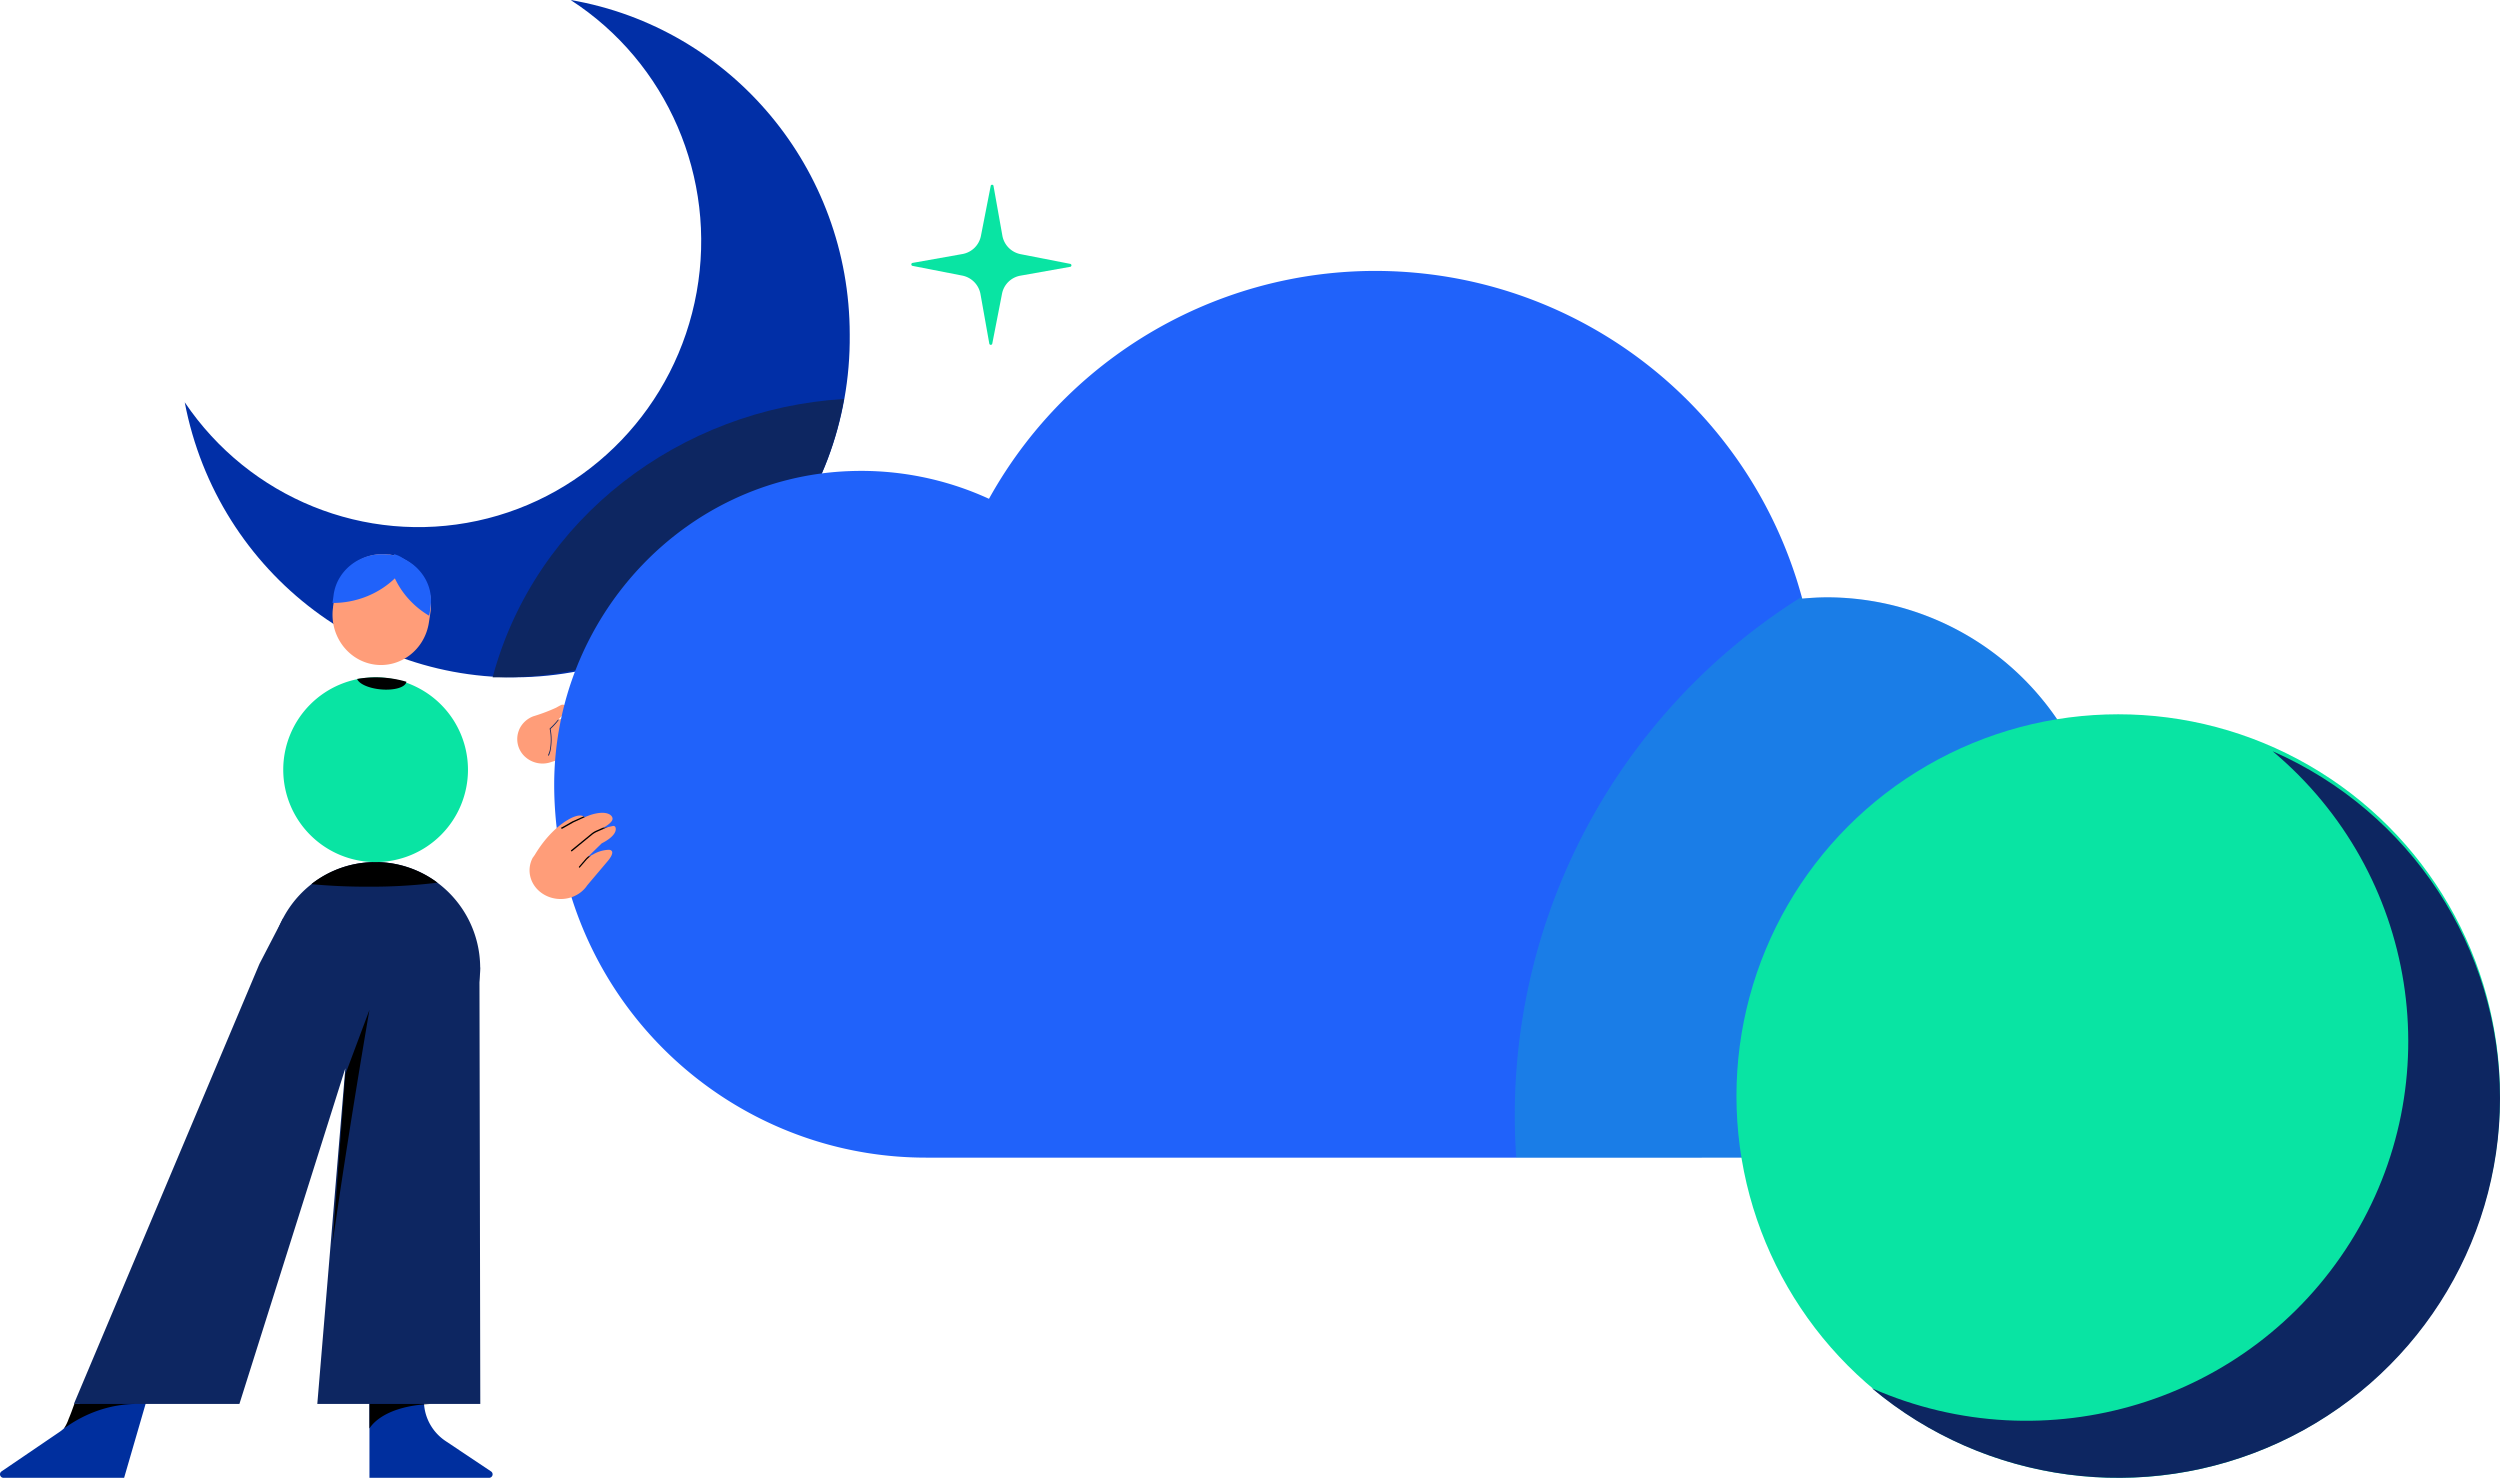 <svg width="203" height="120" viewBox="0 0 203 120" xmlns="http://www.w3.org/2000/svg">
    <g fill-rule="nonzero" fill="none">
        <path d="M48.998 59.075a.06.06 0 0 1 0 .029c-.063.302-1.33 1.417-2.781 2.173-.45.24-.923.436-1.413.585a2.106 2.106 0 0 1-2.19-.432 1.937 1.937 0 0 1-.484-2.11c.03-.085.068-.17.113-.25a2.056 2.056 0 0 1 1.06-.906l.137-.043a14.388 14.388 0 0 0 1.72-.657 5.82 5.82 0 0 1 .392-.212.317.317 0 0 1 .322.024.293.293 0 0 1 .123.288 1.013 1.013 0 0 1-.279.472c-.131.144-.27.28-.415.411a3.454 3.454 0 0 0 1.222-.614c.772-.614.845-.945 1.29-.799.342.104-.024.7-.215.974-.064.09-.137.174-.22.25-.396.362-.834.68-1.305.945a5.7 5.7 0 0 0 .978-.397c.458-.2.897-.438 1.315-.709l.078-.037c.122-.048.357-.114.464.07 0 0 .113.17-.146.586-.03.047-.064.1-.103.151a.344.344 0 0 1 .093 0c.103-.042.244 0 .244.208z" fill="#FF9D79"/>
        <path d="M44.707 59.188a4.74 4.74 0 0 1 0 1.746 2.2 2.2 0 0 1-.14.42.036.036 0 0 1-.047 0 .077.077 0 0 1 0-.083c.05-.113.092-.234.123-.36a4.446 4.446 0 0 0 0-1.691.07.07 0 0 1 0-.071c.229-.21.447-.44.653-.692.072-.026.038-.01.107-.046a5.177 5.177 0 0 1-.696.777zM48.992 58.192c-.58.76-1.232 1.37-1.931 1.808h-.025c-.015-.001-.029-.017-.034-.04a.113.113 0 0 1 .003-.056c.005-.017.015-.03.027-.036.713-.455 1.377-1.085 1.968-1.868-.025.066-.054.14-.087.212a.19.19 0 0 1 .079-.02zM46.583 61c-.194 0-.362-.112-.401-.269a1.38 1.38 0 0 0-.123-.222.285.285 0 0 1 .002-.35.443.443 0 0 1 .382-.158c.153.01.286.09.345.206.09.124.159.257.205.396.04.182-.106.356-.328.39l-.082.007z" fill="#0D2661"/>
        <path d="M68.998 27.155c.148 14.256-10.483 26.273-24.51 27.704C30.463 56.291 17.673 46.665 15 32.666c5.253 7.785 14.637 11.589 23.752 9.626 9.116-1.962 16.155-9.3 17.817-18.574C58.232 14.444 54.19 5.073 46.334 0c13.088 2.258 22.66 13.728 22.664 27.155z" fill="#012FA7"/>
        <path d="m86.89 21.667-4.049.72c-.751.14-1.34.727-1.48 1.478l-.788 4.036a.123.123 0 0 1-.242 0l-.72-4.046a1.873 1.873 0 0 0-1.479-1.478L74.1 21.59a.123.123 0 0 1 0-.242l4.048-.72a1.858 1.858 0 0 0 1.504-1.478l.789-4.03a.118.118 0 0 1 .236 0l.72 4.04a1.873 1.873 0 0 0 1.48 1.479l4.033.788a.123.123 0 0 1-.02.241z" fill="#09E4A3"/>
        <path d="M40.876 55H40c3.467-12.94 15.27-21.802 28.532-22.604-2.297 13.3-14.275 22.61-27.656 22.604z" fill="#0D2661"/>
        <path d="M170.99 71.903c-.334 12.375-10.766 22.092-23.12 22.097H75.232c-13.113.019-24.738-8.451-28.769-20.96A30.608 30.608 0 0 1 45 63.732c0-13.517 10.487-24.971 23.97-25.477a24.865 24.865 0 0 1 11.335 2.248c6.912-12.464 20.512-19.662 34.677-18.351 14.165 1.31 26.221 10.882 30.74 24.403.205.601.385 1.217.56 1.838l.06.215c.644-.06 1.298-.1 1.962-.105a22.654 22.654 0 0 1 16.28 6.89 22.77 22.77 0 0 1 6.406 16.509z" fill="#2062FA"/>
        <path d="m146.3 48.461.042.148c.644-.06 1.298-.1 1.962-.105a22.654 22.654 0 0 1 16.28 6.89 22.77 22.77 0 0 1 6.406 16.509c-.334 12.375-10.766 22.092-23.12 22.097H123.12A49.673 49.673 0 0 1 146.3 48.461z" fill="#09E4A3" opacity=".213"/>
        <circle fill="#09E4A3" cx="172" cy="89" r="31"/>
        <path d="M203 89.181c.004 11.993-6.995 22.898-17.938 27.95-10.944 5.054-23.843 3.335-33.062-4.403 14.107 6.204 30.658 1.157 38.835-11.844 8.177-13 5.494-29.998-6.297-39.884 11.225 4.933 18.464 15.983 18.462 28.181z" fill="#0D2661"/>
        <path d="M.296 120h9.782L12 113.383 9.771 113l-1.869.072-1.202.45c-.209.479-.627 1.063-.822 1.499-.112.252-.258.489-.433.703a3.038 3.038 0 0 1-.599.541l-4.715 3.208a.285.285 0 0 0-.118.325.292.292 0 0 0 .283.202zM30 113v7h9.713a.29.29 0 0 0 .274-.2.283.283 0 0 0-.11-.318l-3.69-2.466a3.964 3.964 0 0 1-1.449-1.74 3.892 3.892 0 0 1-.304-1.25l-.029-.418-4.086-.565L30 113z" fill="#002F9E"/>
        <path d="M39 78.604C38.889 83.274 35.116 87 30.5 87s-8.389-3.727-8.5-8.396v-.388a8.585 8.585 0 0 1 .605-2.834 8.59 8.59 0 0 1 2.55-3.48l.226-.185a8.428 8.428 0 0 1 10.198 0l.035.03a8.626 8.626 0 0 1 3.376 6.763l.01.094z" fill="#0D2661"/>
        <path d="m35.338 71.541.177.13-.386.048a44.057 44.057 0 0 1-5.26.28 48.376 48.376 0 0 1-4.58-.204l.092-.078a8.438 8.438 0 0 1 3.706-1.601l-.024.003A10.055 10.055 0 0 1 30.551 70a8.427 8.427 0 0 1 4.787 1.541z" fill="#000"/>
        <path fill="#0D2661" d="m25.765 114 2.276-27.255L19.44 114H6l15.066-35.73L23 74.539l.032.593.293.056L38.93 78.17v.1L39 114z"/>
        <path d="M35 114h-5v2s.917-1.83 5-2zM11.189 114H6.038c-.199.538-.254.72-.462 1.21a3.475 3.475 0 0 1-.387.79c1.796-1.316 3.877-2.01 6-2z" fill="#000"/>
        <path d="M38 62.496A7.5 7.5 0 1 1 30.485 55a7.437 7.437 0 0 1 3.338.787A7.5 7.5 0 0 1 38 62.496z" fill="#09E4A3"/>
        <path d="M30.347 53.954c2.146.335 4.15-1.193 4.481-3.417l.127-.834a4.193 4.193 0 0 0-1.061-3.449l-.071-.078-.07-.068a.266.266 0 0 0-.056-.052l-.127-.12-.09-.074a3.294 3.294 0 0 0-.304-.226 3.44 3.44 0 0 0-.839-.424 4.162 4.162 0 0 0-.434-.131l-.258-.053h-.131c-2.104-.257-4.027 1.26-4.35 3.433l-.121.807v.048c-.317 2.225 1.16 4.299 3.304 4.638z" fill="#FF9D79"/>
        <path d="M27 48.961c1.9.003 3.721-.716 5.064-1.999a6.851 6.851 0 0 0 1.414 1.985c.41.405.871.759 1.374 1.053l.102-.639a3.652 3.652 0 0 0-.592-2.638 4.026 4.026 0 0 0-.46-.556l-.071-.073-.072-.063a.262.262 0 0 0-.056-.049l-.128-.112-.092-.068a3.325 3.325 0 0 0-.306-.21 3.6 3.6 0 0 0-.847-.395 4.48 4.48 0 0 0-.44-.122l-.26-.049h-.132c-2.127-.239-4.07 1.173-4.396 3.194l-.102.741z" fill="#2062FA"/>
        <path d="M32 45c.028.653.273 1.252.663 1.624.39.372.884.474 1.337.279a4.307 4.307 0 0 0-.322-.57.465.465 0 0 0-.054-.08l-.058-.085-.058-.074a.26.26 0 0 0-.045-.057l-.103-.131-.075-.08a2.91 2.91 0 0 0-.248-.245 2.635 2.635 0 0 0-.686-.461A2.74 2.74 0 0 0 32 45z" fill="#2062FA"/>
        <path d="M33 55.357c-.06.454-1.007.73-2.118.618-.969-.096-1.739-.454-1.882-.845a9.37 9.37 0 0 1 1.53-.13 8.97 8.97 0 0 1 2.47.357zM28.042 87.239 30 82s-1.705 9.84-3 19l1.042-13.761zM23.017 74.972a.53.53 0 0 1-.034.056l.034-.056z" fill="#000"/>
        <path d="M43.273 69.638a3.12 3.12 0 0 1 .146-.21c1.214-2.042 2.657-2.932 3.275-3.133.41-.138.613-.057.7 0a.218.218 0 0 1 .063.063l.078-.03.363-.138c1.438-.478 1.931.058 1.827.378-.067.215-.41.45-.633.588l-.197.11.43-.096.442-.1c.093-.021.187.03.213.115.197.679-1.116 1.29-1.116 1.29l-.945.924-.228.215.078-.048h.041l.358-.191c.387-.232.836-.361 1.298-.373.612.081-.099.894-.099.894l-1.682 1.99c-.707 1.066-2.203 1.428-3.388.819s-1.637-1.971-1.024-3.086v.019z" fill="#FF9D79"/>
        <path d="m47.546 69.749.1-.105.147-.129c-.01.057.06.038.211-.057l-.292.267a.665.665 0 0 0-.093.095l-.539.624a.037.037 0 0 1-.057 0c-.02-.016-.024-.048-.012-.072l.535-.623zM48.024 67.689a1.72 1.72 0 0 1 .38-.237l.724-.32-.197.127.432-.11-.917.408c-.127.059-.247.133-.359.22l-1.63 1.337a.05.05 0 0 1-.039.019.05.05 0 0 1-.039-.019.057.057 0 0 1 .01-.088l1.635-1.337zM46.49 66.687l.893-.395c.03.016.056.036.076.059l.094-.027-.987.453-.88.5a.076.076 0 0 1-.047.015.076.076 0 0 1-.047-.015c-.026-.008-.041-.027-.038-.047.003-.02.023-.036.05-.04l.886-.503z" fill="#000"/>
    </g>
</svg>
